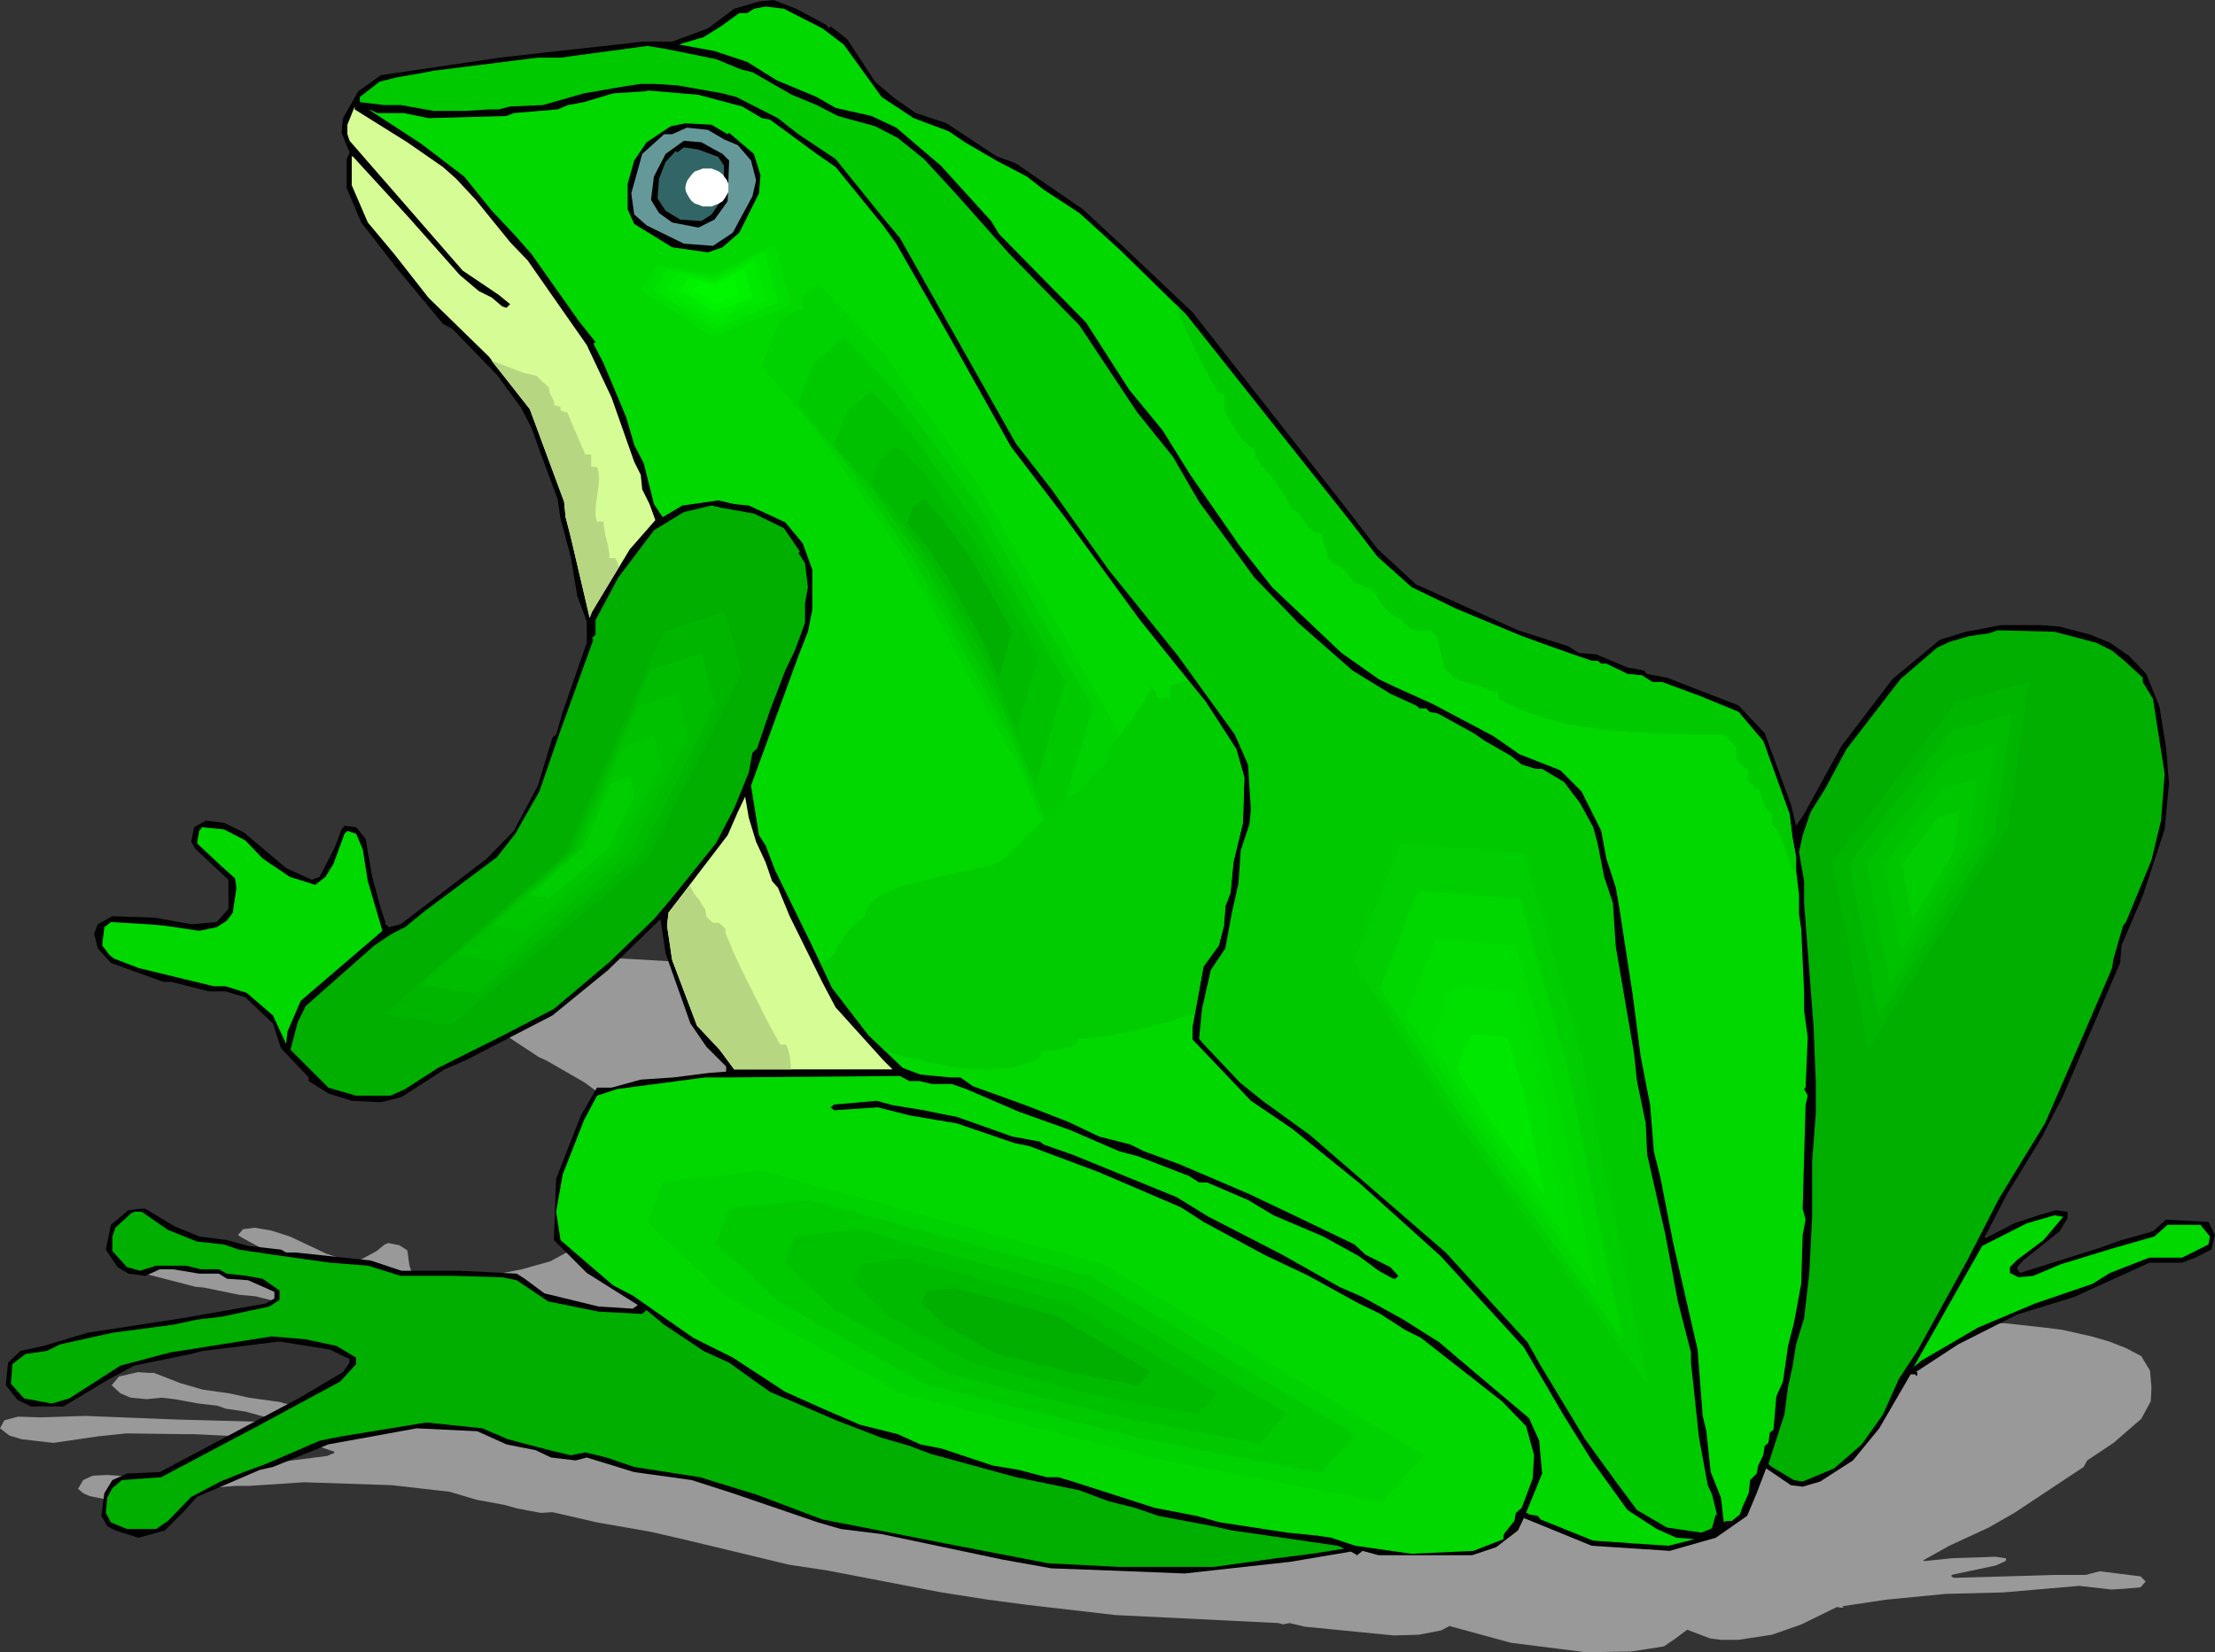 <?xml version="1.0" encoding="UTF-8" standalone="no"?>
<svg
   version="1.0"
   width="129.766mm"
   height="96.821mm"
   id="svg57"
   sodipodi:docname="Frog 35.wmf"
   xmlns:inkscape="http://www.inkscape.org/namespaces/inkscape"
   xmlns:sodipodi="http://sodipodi.sourceforge.net/DTD/sodipodi-0.dtd"
   xmlns="http://www.w3.org/2000/svg"
   xmlns:svg="http://www.w3.org/2000/svg">
  <rect width="100%" height="100%" fill="#333333" stroke="none"/>
  <sodipodi:namedview
     id="namedview57"
     pagecolor="#ffffff"
     bordercolor="#000000"
     borderopacity="0.25"
     inkscape:showpageshadow="2"
     inkscape:pageopacity="0.0"
     inkscape:pagecheckerboard="0"
     inkscape:deskcolor="#d1d1d1"
     inkscape:document-units="mm" />
  <defs
     id="defs1">
    <pattern
       id="WMFhbasepattern"
       patternUnits="userSpaceOnUse"
       width="6"
       height="6"
       x="0"
       y="0" />
  </defs>
  <path
     style="fill:#999999;fill-opacity:1;fill-rule:evenodd;stroke:none"
     d="m 208.141,216.493 0.485,0.323 0.485,-0.162 3.232,1.454 4.848,4.362 3.717,1.777 4.202,1.777 6.464,1.454 9.696,3.877 3.878,1.131 13.251,5.332 7.918,4.201 12.928,7.109 28.118,20.034 5.656,4.201 7.595,3.877 20.523,6.139 10.342,2.423 1.939,0.808 3.717,0.485 6.464,1.777 3.232,0.646 0.646,0.323 4.04,0.808 14.867,3.877 4.848,2.908 3.878,6.786 0.485,1.939 2.101,-0.808 9.696,-5.17 12.443,-4.685 10.989,-2.423 h 5.818 4.202 3.232 l 8.726,0.969 3.878,0.485 6.464,1.454 3.878,1.131 3.717,1.454 3.394,1.777 1.939,3.231 0.323,3.716 -0.162,3.07 -2.101,3.877 -6.141,5.332 -5.818,3.877 -0.808,1.454 -15.352,10.178 -5.656,3.231 -8.726,4.039 -5.494,3.07 -0.323,0.162 0.323,0.162 6.302,-0.646 5.333,-0.162 4.04,-0.162 2.101,0.323 h 0.323 l -0.162,0.646 -2.101,0.969 -8.403,1.777 -1.454,0.323 v 0.323 l 0.485,0.323 17.291,-0.485 5.171,-0.162 h 6.787 l 3.07,-0.808 9.05,1.131 1.131,1.131 -1.131,1.292 -3.717,0.323 -2.747,0.162 -7.11,-0.808 -16.806,1.454 -12.766,0.323 -13.251,1.292 -9.696,1.454 0.323,0.162 -0.162,0.162 h -0.323 v 0 l -0.97,-0.162 -7.918,3.877 -6.464,2.262 -7.434,1.131 h -3.878 l -2.424,-0.323 -4.686,-1.777 -0.323,-0.162 -2.586,1.939 -2.586,1.777 -7.272,1.131 -10.019,0.162 -16.645,-2.1 -13.574,-3.716 -1.778,0.969 -5.01,0.969 -5.494,0.162 -19.715,-1.939 -3.394,-0.808 -1.616,0.323 h 0.323 l -1.131,-0.323 -13.251,-0.646 -22.947,-1.131 -19.554,-2.262 -8.565,-1.131 -10.342,-1.616 -25.21,-4.847 -8.565,-1.292 -4.686,-1.131 -17.453,-4.201 -8.403,-1.939 -11.958,-2.1 -9.858,-2.262 -2.586,0.162 -5.171,-0.969 -2.909,-0.808 -6.141,-1.131 -5.979,-1.777 -12.766,-1.454 -19.392,-0.646 -12.282,0.808 h -2.909 l -13.898,0.969 -3.232,0.969 -4.686,1.292 h -5.656 l -4.848,-0.969 -1.454,-0.646 -1.131,-0.969 1.131,-1.939 2.101,-0.969 3.232,-0.162 7.11,0.485 31.35,-3.393 10.181,-1.292 1.616,-0.646 v -0.323 l -3.878,-1.292 -10.666,-1.777 -16.645,-0.808 h -2.586 l -12.282,-0.162 -6.141,0.646 -10.019,1.454 L 4.848,318.761 2.101,317.954 0,316.338 l 0.97,-1.777 3.07,-0.808 5.01,0.162 9.858,-0.323 20.523,0.808 18.261,0.485 1.778,-0.162 0.162,-0.646 -5.333,-1.454 -4.363,-0.646 -1.778,-0.646 -4.202,-0.485 -5.333,-0.969 -2.909,-0.323 -3.232,0.323 -3.555,-0.323 -2.262,-0.969 -1.939,-1.777 1.616,-1.939 4.202,-0.969 2.586,0.162 h 0.97 l 5.818,2.262 5.01,1.454 5.818,0.808 4.363,0.969 6.949,0.969 0.97,0.323 2.101,0.323 15.837,2.262 6.464,1.454 12.282,1.292 12.12,1.454 1.616,0.646 3.717,1.777 11.312,2.1 7.272,0.969 1.131,-0.323 -10.019,-3.716 -6.141,-3.554 1.616,-5.17 6.949,-5.008 4.202,-2.1 3.07,0.323 h 6.464 l 6.949,0.485 7.595,0.323 3.878,0.323 v -0.485 l -3.555,-2.1 -3.07,-2.262 -3.394,-6.624 -0.323,-3.07 -12.443,3.231 -12.928,2.747 -19.554,1.939 -4.848,0.485 -9.696,1.454 h -4.686 l -6.302,-0.808 -4.686,-1.131 -3.878,-1.454 v -0.162 l -5.171,-3.231 -0.97,-2.262 -5.494,-2.908 -3.878,-0.969 -3.555,-0.323 -7.918,-1.616 -1.778,-0.162 -10.666,-2.747 -2.262,-1.616 -0.485,-1.292 0.97,-0.646 3.394,-0.485 9.05,0.969 7.434,1.292 5.656,0.646 2.747,-0.969 0.808,-2.585 -6.302,-3.393 -0.97,-0.646 1.131,-1.292 2.586,-0.323 3.717,0.646 4.04,1.292 8.242,3.877 5.171,1.616 1.939,-0.162 3.878,-2.1 1.778,-1.454 0.808,-0.323 2.424,0.485 1.778,1.131 0.485,3.393 0.97,3.07 0.646,1.131 v 0.162 l 0.646,0.323 h 2.586 l 20.038,-3.877 6.302,-1.777 6.302,-3.393 4.202,-3.716 0.808,-0.323 2.101,-1.777 6.787,-5.332 0.485,-1.939 -1.454,-2.423 -0.323,-3.554 -1.293,-3.554 -0.162,-1.616 -2.424,-4.362 -1.454,-2.423 -1.616,-1.939 -4.363,-3.231 -8.403,-4.847 -1.778,-0.808 -8.565,-5.655 -6.626,-4.685 -2.262,-3.393 0.646,-2.585 0.808,-0.323 -1.131,-1.939 0.646,-1.292 3.878,-1.939 5.171,-0.969 26.018,0.969 16.645,0.969 8.888,0.485 5.171,0.323 6.302,0.485 8.08,-0.323 5.979,-1.131 h 5.494 l 3.232,0.162 4.525,1.131 z"
     id="path1" />
  <path
     style="fill:#000000;fill-opacity:1;fill-rule:evenodd;stroke:none"
     d="m 182.931,5.493 0.646,0.808 0.323,-0.485 3.717,2.908 6.141,9.371 4.363,3.716 4.686,3.231 6.787,2.262 10.989,7.27 4.363,1.616 14.867,10.178 9.05,8.401 15.19,14.379 33.936,43.299 6.949,9.047 8.565,7.917 22.624,10.178 11.15,3.554 2.262,1.454 3.878,0.323 6.949,2.908 3.555,0.646 0.808,0.808 4.363,0.808 15.837,6.139 5.818,6.139 5.818,15.833 1.131,4.685 1.778,-2.585 8.242,-15.025 11.312,-14.864 10.504,-8.724 5.818,-1.777 4.363,-0.808 3.232,-0.646 h 9.05 l 4.04,0.323 6.787,1.777 4.363,1.777 4.202,2.908 3.878,4.039 2.909,7.27 1.454,9.047 0.646,7.917 -0.97,10.178 -4.848,14.702 -4.686,10.986 -0.323,3.877 -12.605,29.404 -4.848,9.371 -7.595,12.44 -4.686,9.047 -0.323,0.323 0.323,0.323 6.302,-3.231 5.333,-1.777 3.878,-1.131 2.262,0.323 h 0.323 v 1.454 l -1.778,2.908 -8.08,6.462 -1.293,1.454 v 0.485 l 0.646,0.808 17.453,-5.493 5.01,-1.777 6.949,-1.939 2.909,-2.585 9.373,0.485 1.454,2.908 -0.808,3.231 -3.555,1.777 -2.909,1.131 h -7.272 l -16.645,7.593 -12.605,3.877 -13.09,6.624 -9.373,6.139 h 0.323 v 0.808 h -0.323 v -0.323 h -1.131 l -6.949,11.956 -5.818,7.109 -7.272,4.685 -3.878,1.131 -2.586,-0.323 -5.01,-3.393 -0.485,-0.323 -2.101,5.493 -2.101,5.008 -6.949,4.847 -10.181,2.908 -17.291,-1.131 -15.029,-6.139 -1.293,2.747 -4.848,3.716 -5.333,1.777 h -20.685 l -3.555,-0.969 -1.616,1.292 0.485,-0.323 -1.454,-0.808 -13.413,2.262 -23.432,2.585 -20.362,-0.808 -9.05,-0.323 -10.827,-1.939 -26.826,-5.655 -9.05,-1.131 -5.01,-1.454 -18.907,-6.462 -9.05,-2.908 -12.766,-1.777 -10.504,-3.231 -2.424,0.646 -5.494,-0.646 -3.394,-1.616 -6.464,-1.292 -6.464,-2.908 -13.413,-0.646 -19.554,3.554 -12.282,5.008 -2.909,0.646 -13.898,5.978 -2.909,3.231 -4.202,4.201 -5.818,1.616 -5.171,-1.616 -1.778,-0.969 -1.293,-2.262 0.646,-5.008 1.778,-2.908 3.232,-1.454 7.272,-0.323 30.704,-16.318 9.858,-5.816 1.454,-2.1 v -0.808 l -4.363,-2.1 -11.15,-1.777 -17.13,2.1 -2.424,0.646 -12.605,2.585 -5.979,3.231 -9.696,5.816 H 6.787 l -2.909,-1.454 -2.586,-3.231 0.485,-5.008 2.747,-2.585 5.171,-1.131 9.696,-2.908 21.008,-3.231 18.422,-3.231 1.939,-1.131 v -1.454 l -5.818,-2.585 -4.686,-0.323 -1.778,-1.131 H 44.117 l -5.818,-0.969 H 35.39 l -3.232,1.454 -3.717,-0.485 -2.424,-1.454 -2.586,-3.877 1.131,-5.493 3.878,-3.231 2.586,-0.323 h 1.131 l 6.464,3.877 5.494,2.262 6.141,0.808 4.686,1.292 7.272,0.808 1.131,0.646 h 2.101 l 16.645,1.777 6.787,2.262 h 12.928 l 12.605,0.646 1.778,1.131 4.363,3.231 11.958,2.908 7.595,0.485 1.131,-0.808 -11.312,-7.109 -7.272,-7.27 0.485,-13.571 5.494,-14.056 3.555,-6.139 h 3.232 l 6.464,-1.777 7.272,-0.485 7.595,-0.969 4.04,-0.323 v -1.131 l -4.363,-4.362 -3.555,-5.17 -5.494,-15.51 -1.131,-7.593 -11.635,11.309 -12.282,10.017 -19.069,9.855 -4.848,2.1 -9.534,6.139 -4.525,1.131 -6.464,-0.323 -5.171,-1.616 -4.363,-2.747 v -0.808 l -6.141,-6.462 -1.778,-5.493 -6.141,-5.816 -4.363,-1.292 h -3.717 l -8.242,-2.1 h -1.778 l -11.635,-4.201 -2.909,-3.231 -0.808,-3.231 0.808,-2.1 3.232,-1.777 9.373,0.323 8.08,1.454 5.656,-0.485 2.586,-2.908 v -6.462 l -7.272,-6.786 -0.97,-1.616 0.646,-3.231 2.586,-1.454 4.04,0.485 4.363,2.1 9.373,7.917 5.656,2.585 1.778,-0.646 3.394,-6.624 1.454,-3.877 0.646,-0.808 2.586,0.323 2.101,2.585 1.454,8.401 1.939,7.109 0.97,2.908 v 0.485 l 0.808,0.646 2.586,-0.646 19.069,-14.541 5.979,-6.139 5.333,-10.017 3.232,-10.663 0.808,-0.646 1.454,-5.008 5.333,-15.348 v -4.685 l -2.101,-5.655 -1.454,-8.724 -2.262,-8.401 -0.646,-4.362 -3.717,-10.017 -2.101,-5.816 -2.262,-4.362 -5.333,-7.27 L 100.192,72.864 98.091,71.733 87.91,59.455 79.992,49.276 76.76,41.683 v -6.462 l 0.646,-1.454 -1.778,-4.362 0.323,-3.231 3.394,-5.978 5.01,-3.554 26.341,-3.877 17.13,-1.939 9.05,-0.969 5.333,-0.646 h 6.626 l 7.918,-2.908 5.818,-4.362 5.494,-1.616 L 171.296,0 176.305,1.939 Z"
     id="path2" />
  <path
     style="fill:#00d800;fill-opacity:1;fill-rule:evenodd;stroke:none"
     d="m 182.123,6.301 4.686,3.554 8.403,11.632 7.11,4.685 7.757,2.908 3.555,2.423 6.949,4.039 6.787,3.554 3.717,2.908 7.918,5.17 9.05,8.24 14.544,14.217 36.522,46.045 5.818,7.593 7.595,6.786 10.019,4.847 6.626,2.747 7.757,3.231 5.333,1.939 5.01,1.777 5.171,1.777 h 1.293 l 0.808,0.646 h 1.131 l 4.686,2.262 3.232,0.323 2.262,1.454 h 2.101 l 8.726,3.231 8.242,3.393 5.494,6.462 5.818,16.156 0.646,5.17 0.808,4.362 v 2.908 l 0.646,5.332 v 4.362 l 0.485,3.231 0.646,14.217 v 4.039 l 0.808,5.816 -0.485,11.148 -0.323,0.323 0.808,1.454 -0.485,2.1 -0.646,22.942 0.646,2.423 -0.646,3.393 -0.323,10.825 -0.808,4.362 -0.808,4.362 -1.293,5.008 -1.131,7.917 -1.454,3.231 -0.646,7.432 -0.808,0.646 -0.323,2.262 -0.808,0.646 -0.323,2.1 -1.131,2.262 -0.323,1.777 -1.454,1.454 -0.323,2.908 -1.454,3.231 -0.485,1.454 -1.778,1.454 h -1.293 l -0.485,0.323 -0.646,-5.493 -2.262,-5.655 -0.97,-9.047 -0.808,-3.393 -1.131,-14.702 -5.333,-23.265 -2.909,-14.864 -1.454,-5.816 -0.808,-10.178 -2.101,-10.825 -1.778,-13.733 -2.909,-18.903 -0.808,-4.685 -2.101,-6.462 -1.131,-6.139 -4.363,-8.724 -4.686,-4.685 -9.05,-3.554 -5.818,-4.039 -13.413,-7.109 -8.242,-3.716 -3.717,-1.777 -8.242,-5.816 -15.352,-14.541 -7.11,-9.047 -10.989,-15.833 -6.141,-9.855 -7.434,-9.047 -9.534,-14.864 -19.23,-19.549 -1.778,-2.908 -11.15,-12.279 -9.858,-8.401 -5.494,-2.585 -7.918,-1.777 -4.202,-2.423 -8.888,-3.716 -6.464,-4.039 -7.272,-2.423 -7.918,-1.454 5.494,-1.616 3.878,-2.423 4.04,-2.908 h 1.778 l 1.454,-0.969 2.586,-0.485 4.04,0.485 z"
     id="path3" />
  <path
     style="fill:#00c900;fill-opacity:1;fill-rule:evenodd;stroke:none"
     d="m 158.529,13.087 5.494,2.262 2.586,0.646 8.726,5.008 5.494,2.262 4.686,2.423 8.242,2.262 5.01,2.585 5.818,4.685 7.272,7.917 11.635,13.087 15.514,15.833 12.766,19.226 7.918,9.855 5.818,10.017 12.282,16.802 9.696,10.017 11.958,10.502 8.403,5.17 5.656,2.585 0.808,0.646 h 1.454 l 0.808,0.808 1.778,0.323 7.918,4.362 2.586,1.777 5.656,3.231 2.424,1.939 3.07,0.969 h 1.454 l 4.848,2.908 3.555,4.685 2.909,5.332 0.97,3.554 1.454,7.432 1.939,5.816 0.646,9.694 4.04,23.588 0.646,6.139 1.939,9.371 0.323,6.947 4.04,17.772 2.747,14.702 2.909,11.309 v 2.262 l 1.778,16.641 1.939,10.502 0.97,2.1 1.131,4.685 -0.323,-0.323 -0.808,2.908 -0.323,0.323 -2.101,0.808 -7.595,-1.131 -6.626,-3.877 -4.686,-6.301 -6.787,-9.371 -9.858,-16.318 -2.909,-5.17 -18.099,-19.872 -30.058,-26.011 -10.504,-7.593 -5.01,-4.039 -8.08,-8.563 -0.97,-1.131 0.646,-6.624 1.939,-8.563 3.232,-4.847 1.454,-7.917 1.454,-6.462 0.485,-7.27 1.939,-5.816 0.323,-3.231 -0.646,-10.017 -2.909,-6.624 -12.605,-17.449 -15.352,-19.064 -12.605,-17.772 -7.918,-10.178 -25.694,-45.56 -3.394,-4.039 -10.827,-13.41 -8.242,-5.493 -4.525,-3.554 -9.211,-4.685 -3.07,-0.808 -10.019,-1.777 -5.171,-0.323 h -2.909 l -4.202,0.646 -8.403,1.454 -9.05,2.585 -7.272,0.323 -2.586,0.646 h -2.101 l -5.01,0.323 H 95.99 L 88.718,23.265 H 85.002 L 79.669,22.619 v -1.131 l 4.363,-3.393 3.878,-0.969 4.686,-0.808 3.394,-0.646 23.109,-2.908 h 5.01 l 19.23,-2.585 4.04,0.646 z"
     id="path4" />
  <path
     style="fill:#00d800;fill-opacity:1;fill-rule:evenodd;stroke:none"
     d="m 164.347,23.588 4.363,2.585 1.778,0.323 10.342,7.593 4.202,2.908 10.504,12.925 2.909,4.039 11.635,20.357 13.736,24.557 11.958,15.671 16.645,22.78 14.544,18.095 6.787,10.502 1.778,6.301 -0.323,10.017 -2.101,8.724 -0.646,6.786 -1.131,2.908 -0.323,4.362 -1.131,4.362 -3.394,4.685 -2.424,13.41 v 2.747 l 12.928,13.571 9.05,6.139 15.19,12.279 17.776,15.995 18.422,20.195 8.888,15.187 6.141,9.855 7.918,10.986 6.464,4.201 4.363,1.939 4.04,0.323 -5.818,1.454 -16.645,-1.131 -11.635,-4.685 -0.646,-0.808 -1.939,-0.323 -0.323,-0.323 h -0.323 l 3.555,-8.724 -0.646,-7.27 -2.262,-5.008 -15.514,-13.087 -4.363,-3.716 -7.918,-5.008 -9.05,-5.008 -5.171,-2.262 -12.605,-7.109 -16.322,-8.401 -7.11,-4.362 -22.947,-9.371 -6.464,-2.262 -0.808,-0.646 -6.141,-1.131 -12.282,-4.362 -1.778,-0.323 -5.494,-1.131 -6.949,-1.131 -3.555,-0.969 -9.05,0.808 h -0.323 l -0.808,0.646 0.808,0.646 9.696,-0.646 6.949,1.777 10.504,1.777 12.766,4.362 3.232,0.646 15.514,5.816 18.099,7.755 5.01,3.231 13.413,7.27 9.858,4.685 11.15,6.139 4.686,2.262 5.494,3.554 3.555,1.777 17.938,14.056 5.333,5.493 1.778,6.462 -0.323,5.17 -2.424,6.462 -1.293,1.131 -0.323,1.777 -2.101,2.585 -0.323,0.646 v 0.808 l -6.626,2.585 -13.736,0.646 -12.443,-1.777 -5.333,-1.777 -3.232,-0.485 -6.464,-0.646 -14.867,-2.262 -5.333,-1.454 -9.211,-1.777 -18.099,-5.816 -3.232,-0.969 h -2.586 l -6.141,-1.616 -5.818,-0.969 -11.15,-3.716 -4.848,-0.969 -5.01,-2.262 -8.403,-2.1 -8.565,-3.716 -7.918,-3.554 -11.635,-7.593 -8.726,-4.362 -13.413,-9.371 -4.363,-2.262 -11.635,-10.017 -0.97,-6.301 1.454,-8.24 4.686,-11.956 2.909,-5.493 4.363,-1.454 19.554,-2.585 h 4.686 l 38.461,-0.323 2.101,1.131 h 2.262 l 2.747,0.646 h 4.363 l 3.232,1.131 11.635,5.008 11.312,4.039 10.827,4.685 4.202,1.131 11.312,4.362 2.262,1.454 h 1.778 l 9.05,3.877 5.656,3.393 10.989,4.685 7.918,4.362 4.363,3.231 3.232,1.777 h 0.485 l 0.646,-0.646 -1.778,-1.939 -5.494,-2.747 -2.424,-2.262 -9.05,-4.362 -4.363,-2.1 -9.858,-4.685 -10.181,-4.362 -5.333,-2.262 -7.918,-2.908 -2.909,-1.454 -6.949,-1.777 -6.787,-3.231 -9.534,-3.716 -11.635,-4.201 -2.747,-1.939 h -2.262 l -6.626,-0.646 -3.878,-1.454 -7.595,-7.27 -8.08,-10.502 -4.686,-9.855 -7.918,-16.156 -2.101,-5.493 -1.454,-2.262 -1.778,-10.986 10.504,-28.758 2.101,-5.332 0.97,-4.847 v -8.886 l -2.101,-5.816 -3.878,-4.685 -8.08,-3.716 -3.232,-0.323 -3.555,-0.808 -7.918,1.131 -4.363,2.585 -1.939,-2.908 -2.262,-9.047 -2.101,-4.039 -1.778,-6.139 -5.01,-11.956 -2.262,-4.362 0.485,-0.323 -3.717,-4.685 -10.504,-14.864 -3.555,-4.039 -5.171,-5.493 -6.141,-7.593 -9.534,-7.27 -11.15,-7.27 -0.323,-0.323 1.778,0.808 h 5.818 l 5.494,1.131 17.291,-0.485 1.616,-0.646 9.696,-0.808 2.262,-0.969 3.555,-0.646 6.464,-1.939 7.434,-0.485 0.162,-0.162 11.312,0.969 z"
     id="path5" />
  <path
     style="fill:#d6fc96;fill-opacity:1;fill-rule:evenodd;stroke:none"
     d="m 90.173,31.505 7.918,5.493 2.909,2.585 4.363,4.685 7.595,9.371 3.878,4.039 13.09,18.741 5.494,11.632 5.01,14.217 1.454,2.908 0.323,3.231 1.616,3.231 1.293,3.554 -5.656,6.462 -8.403,13.894 -0.485,1.292 -4.202,-17.933 -1.131,-4.362 -0.323,-3.393 -7.595,-20.518 -9.05,-11.632 -13.413,-13.087 -7.595,-9.694 -5.818,-6.947 -3.555,-8.24 v -6.301 l 0.162,-0.162 12.443,13.571 11.312,12.763 4.202,3.554 2.909,1.454 2.262,1.939 0.97,0.323 0.808,-0.808 -2.586,-2.1 -7.918,-5.332 -25.048,-28.758 -0.485,-1.454 v -2.1 l 1.616,-4.039 v 0.646 z"
     id="path6" />
  <path
     style="fill:#000000;fill-opacity:1;fill-rule:evenodd;stroke:none"
     d="m 161.115,29.727 0.323,-0.323 5.494,4.685 1.454,4.685 -0.323,4.039 -4.363,8.724 -3.717,3.231 -3.232,1.131 -7.918,-1.131 -8.403,-5.17 -1.454,-3.231 V 40.714 l 1.454,-5.17 2.747,-4.039 5.333,-3.554 3.232,-0.646 5.818,0.323 z"
     id="path7" />
  <path
     style="fill:#659999;fill-opacity:1;fill-rule:evenodd;stroke:none"
     d="m 160.307,30.858 3.07,1.292 2.909,3.393 1.131,4.362 -0.808,3.554 -4.363,8.078 -4.363,2.908 -6.464,-0.485 -8.242,-4.039 -2.747,-2.423 -0.646,-4.685 2.424,-8.724 4.848,-4.362 h 1.778 l 3.232,-1.454 4.686,0.485 z"
     id="path8" />
  <path
     style="fill:#000000;fill-opacity:1;fill-rule:evenodd;stroke:none"
     d="m 159.984,34.09 1.454,1.454 -0.323,9.047 -2.909,4.039 -3.555,1.777 -5.818,-1.131 -2.909,-2.1 -1.778,-2.908 0.646,-5.17 2.586,-5.008 4.04,-2.908 3.878,0.323 z"
     id="path9" />
  <path
     style="fill:#326666;fill-opacity:1;fill-rule:evenodd;stroke:none"
     d="m 159.014,34.736 1.293,1.939 v 6.786 l -2.747,4.039 -2.262,1.454 -4.686,-0.323 -3.232,-1.939 -1.778,-2.747 0.323,-4.362 1.454,-3.716 2.262,-2.423 0.323,0.323 1.454,-1.131 3.232,0.485 z"
     id="path10" />
  <path
     style="fill:#00af00;fill-opacity:1;fill-rule:evenodd;stroke:none"
     d="m 166.933,113.74 6.626,3.231 3.555,5.17 -0.323,0.323 1.454,2.262 0.646,5.332 -0.646,3.554 v 4.362 l -2.262,6.139 -2.101,4.362 -3.394,8.886 -2.909,8.563 h -0.162 l -0.808,0.808 -0.808,4.362 -3.232,7.917 -4.04,7.755 -10.019,12.44 -3.717,4.362 -9.696,9.371 -12.443,10.502 -11.15,5.816 -14.544,7.27 -7.272,4.685 -3.232,1.454 h -7.595 l -6.141,-1.777 -8.403,-8.401 1.616,-6.139 1.778,-3.554 15.19,-13.41 3.878,-2.585 2.909,-1.454 4.363,-3.554 15.998,-11.956 4.04,-5.17 5.333,-9.371 4.363,-12.602 7.595,-21.003 -0.323,-0.323 0.808,-0.808 v -3.231 l 5.01,-9.371 7.918,-10.502 6.626,-4.039 6.141,-1.454 2.101,0.485 z"
     id="path11" />
  <path
     style="fill:#00af00;fill-opacity:1;fill-rule:evenodd;stroke:none"
     d="m 464.115,142.336 3.555,1.777 2.747,2.262 4.04,3.716 v 0.969 l 2.262,3.716 2.586,16.641 -0.808,10.34 -2.101,8.724 -5.656,13.733 -0.646,0.808 -2.101,7.27 -0.323,2.1 -8.403,19.549 -6.464,14.864 -10.181,16.641 -6.949,13.571 -11.15,20.195 -4.04,6.139 -3.555,7.917 -4.686,6.624 -6.141,5.332 -6.949,2.908 -1.939,-0.323 -4.848,-2.908 -0.808,-0.646 3.555,-10.986 0.808,-6.139 0.97,-4.362 0.808,-5.008 1.778,-5.816 1.131,-9.855 0.646,-12.602 v -12.279 l 0.808,-10.663 v -6.786 l -0.485,-12.279 -2.101,-27.466 v -4.847 l -1.131,-6.462 0.808,-3.716 1.778,-5.17 3.232,-5.17 4.686,-8.724 11.958,-15.51 8.08,-6.947 2.747,-1.292 4.363,-1.292 4.525,-0.646 1.778,-0.646 12.605,0.323 z"
     id="path12" />
  <path
     style="fill:#d6fc96;fill-opacity:1;fill-rule:evenodd;stroke:none"
     d="m 167.417,186.442 2.101,4.524 1.454,4.201 1.293,1.454 2.586,6.301 7.272,14.702 2.909,5.493 10.504,11.632 2.101,2.1 h -35.067 l -3.232,-4.362 -5.01,-5.332 -5.494,-14.541 -1.131,-7.593 0.323,-2.908 13.09,-17.126 2.262,-5.17 1.616,-3.393 0.808,4.685 z"
     id="path13" />
  <path
     style="fill:#00d800;fill-opacity:1;fill-rule:evenodd;stroke:none"
     d="m 54.298,186.119 3.878,4.039 5.979,4.039 5.656,1.777 2.262,-1.777 1.778,-2.908 2.424,-6.624 0.646,-0.646 1.939,0.646 1.454,3.393 1.131,7.109 3.232,10.986 -18.099,15.51 -2.909,6.786 -0.323,2.747 -2.909,-6.301 -5.818,-5.008 -4.686,-1.454 h -2.586 l -16.645,-4.039 -5.494,-2.1 -0.97,-0.808 -1.616,-2.1 0.485,-4.039 1.454,-1.131 8.242,0.485 3.717,0.323 7.595,1.131 3.878,-0.808 2.262,-1.454 1.293,-1.777 0.808,-5.493 -0.323,-2.1 -3.232,-2.908 -5.171,-4.847 0.485,-2.747 0.646,-0.808 4.848,0.485 z"
     id="path14" />
  <path
     style="fill:#00af00;fill-opacity:1;fill-rule:evenodd;stroke:none"
     d="m 37.168,272.393 6.464,2.585 5.979,0.646 3.232,1.131 7.595,1.131 12.605,1.777 8.403,0.646 7.272,2.262 h 11.797 l 10.666,0.323 3.232,0.646 6.949,4.685 11.15,2.262 9.05,0.485 h 0.646 l 0.97,-0.808 3.878,3.231 8.726,5.816 5.656,2.585 4.04,2.908 5.01,3.554 15.029,6.462 9.696,3.716 6.141,1.777 4.686,1.777 18.907,5.17 14.059,2.908 6.464,2.423 5.818,1.454 5.171,1.777 11.958,2.262 4.363,0.969 23.432,3.393 1.454,0.646 -7.272,1.131 -7.595,0.969 -14.059,1.939 h -21.008 l -15.675,-0.808 -24.24,-4.685 -16.483,-3.231 -9.211,-1.777 -14.544,-5.493 -12.605,-3.877 -14.544,-2.262 -6.141,-2.1 -4.686,-1.131 -3.232,0.646 -4.686,-1.131 -9.211,-2.423 -5.656,-2.423 -12.443,-1.292 -18.746,3.07 -4.848,0.969 -11.958,5.17 -4.848,1.777 -5.171,2.1 -6.464,3.393 -5.171,5.332 -2.586,1.777 h -6.464 l -3.555,-1.454 -1.131,-2.1 0.323,-3.393 1.131,-2.1 2.101,-1.777 8.726,-0.646 21.331,-11.309 18.261,-9.855 3.555,-3.877 v -1.454 l -4.363,-2.585 -6.787,-1.454 -7.595,-0.646 -22.462,3.554 -10.989,2.908 -11.312,7.27 -3.878,1.131 -6.141,-1.131 -2.909,-3.231 0.323,-4.362 2.909,-2.262 4.686,-0.646 2.909,-1.454 11.635,-2.585 13.413,-1.777 5.333,-1.131 5.494,-0.646 10.504,-2.262 2.262,-1.454 v -2.1 l -3.717,-2.585 -3.555,-0.646 -4.363,-0.485 -1.778,-0.969 H 44.44 l -3.232,-0.808 h -6.626 l -3.555,1.131 -2.909,-0.808 -3.232,-3.554 v -3.231 l 0.646,-1.939 3.555,-3.231 0.808,-0.323 h 1.454 z"
     id="path15" />
  <path
     style="fill:#00d800;fill-opacity:1;fill-rule:evenodd;stroke:none"
     d="m 452.479,274.655 -5.818,4.362 -1.616,1.616 v 1.292 l 1.939,0.969 3.232,-0.323 6.141,-2.585 11.635,-3.554 9.05,-2.585 2.909,-2.585 h 7.272 l 2.101,2.585 -0.323,1.777 -5.818,2.908 h -7.272 l -8.726,3.393 -3.878,2.423 -12.766,4.362 -12.605,5.332 -12.443,7.27 -1.778,1.454 15.19,-26.819 9.858,-5.008 6.141,-1.777 1.939,0.323 z"
     id="path16" />
  <path
     style="fill:#ffffff;fill-opacity:1;fill-rule:evenodd;stroke:none"
     d="m 156.59,37.321 h 0.97 l 0.808,0.323 0.808,0.323 0.808,0.646 0.485,0.646 0.485,0.646 0.323,0.808 v 0.969 0.808 l -0.323,0.646 -0.485,0.808 -0.485,0.646 -0.808,0.485 -0.808,0.323 -0.808,0.323 h -0.97 -0.97 l -0.808,-0.323 -0.97,-0.323 -0.646,-0.485 -0.485,-0.646 -0.485,-0.808 -0.323,-0.646 -0.162,-0.808 0.162,-0.969 0.323,-0.808 0.485,-0.646 0.485,-0.646 0.646,-0.646 0.97,-0.323 0.808,-0.323 z"
     id="path17" />
  <path
     style="fill:#00c900;fill-opacity:1;fill-rule:evenodd;stroke:none"
     d="m 260.176,67.21 0.97,2.585 1.293,2.908 2.586,5.493 1.293,2.747 1.454,2.423 0.485,0.969 0.646,1.131 0.485,0.969 0.323,0.808 h 1.454 v 4.039 l 0.162,0.323 0.323,0.323 0.646,1.131 0.808,1.292 0.808,1.454 0.97,1.292 0.97,1.131 0.485,0.323 0.485,0.323 0.485,0.323 h 0.485 v 0.808 l 0.162,0.485 v 0.485 0.323 l 0.323,0.323 0.162,0.162 0.485,0.323 0.162,0.485 v 0.323 0.485 h 0.323 l 0.485,0.323 0.323,0.485 0.646,0.485 0.97,1.292 1.131,1.616 1.131,1.616 0.97,1.616 0.323,0.646 0.323,0.485 0.162,0.485 v 0.323 h 0.485 l 0.485,0.323 0.646,0.485 0.646,0.969 0.646,0.969 0.646,0.969 0.808,0.808 0.485,0.323 0.485,0.323 0.646,0.162 0.808,0.162 v 0.485 l 0.162,0.646 0.97,2.908 0.162,0.646 v 0.646 l 1.293,1.292 0.646,0.162 0.646,0.323 0.646,0.485 1.293,1.292 0.485,0.646 0.323,0.646 0.162,0.485 0.97,0.323 0.97,0.323 0.97,0.485 1.131,0.162 1.293,1.454 v 0.323 l 0.162,0.323 0.485,0.808 0.646,0.808 0.808,0.969 0.97,0.808 0.808,0.646 0.808,0.485 0.485,0.162 h 0.162 l 0.646,0.969 0.646,0.646 0.808,0.485 0.808,0.323 0.97,0.162 0.97,0.162 h 1.939 l 1.293,1.292 0.162,0.969 0.162,0.808 0.485,1.616 0.485,1.616 0.162,0.808 v 0.969 l 1.293,1.292 1.454,1.292 h 0.323 l 0.323,0.162 0.485,0.162 0.646,0.162 1.293,0.485 1.616,0.485 1.454,0.485 1.293,0.485 0.646,0.162 0.485,0.162 h 0.485 0.323 v 1.454 l 2.586,1.454 2.747,1.292 2.909,0.969 2.909,0.969 3.07,0.808 3.232,0.646 3.232,0.485 3.232,0.485 6.626,0.485 6.626,0.323 6.464,0.162 h 6.302 l 1.293,1.292 1.454,1.454 v 1.292 1.454 l 2.586,2.585 v 1.292 1.292 h 0.485 l 0.162,0.162 0.485,0.162 0.162,0.162 v 0.485 l 0.162,0.323 0.485,0.162 h 0.323 0.323 l 0.162,0.646 0.162,0.808 0.646,1.777 0.323,0.808 0.485,0.646 0.485,0.485 0.485,0.162 v 1.292 1.454 h 0.323 l 0.323,0.323 0.323,0.323 0.162,0.485 0.808,1.454 0.646,1.616 0.646,1.616 0.485,1.454 0.162,0.646 0.162,0.646 v 0.485 0.323 l 1.293,0.646 v -0.162 -2.908 l -0.808,-4.362 -0.646,-5.17 -5.818,-16.156 -5.494,-6.462 -8.242,-3.393 -8.726,-3.231 h -2.101 l -2.262,-1.454 -3.232,-0.323 -4.686,-2.262 H 354.55 l -0.808,-0.646 h -1.293 l -5.171,-1.777 -5.01,-1.777 -5.333,-1.939 -7.757,-3.231 -6.626,-2.747 -10.019,-4.847 -7.595,-6.786 -5.818,-7.593 -36.522,-46.045 z"
     id="path18" />
  <path
     style="fill:#00af00;fill-opacity:1;fill-rule:evenodd;stroke:none"
     d="m 401.899,190.966 32.32,-41.844 18.907,-5.332 -5.494,37.644 -36.36,58.001 z"
     id="path19" />
  <path
     style="fill:#00b500;fill-opacity:1;fill-rule:evenodd;stroke:none"
     d="m 405.616,190.966 13.736,-17.61 13.736,-17.772 16.16,-4.524 -2.262,15.995 -2.262,15.995 -31.027,49.276 z"
     id="path20" />
  <path
     style="fill:#00bc00;fill-opacity:1;fill-rule:evenodd;stroke:none"
     d="m 409.494,191.128 11.312,-14.702 11.312,-14.541 6.626,-1.777 6.626,-1.939 -3.717,26.335 -25.533,40.552 z"
     id="path21" />
  <path
     style="fill:#00c100;fill-opacity:1;fill-rule:evenodd;stroke:none"
     d="m 413.372,191.289 8.888,-11.471 4.363,-5.816 4.525,-5.655 5.171,-1.454 5.171,-1.616 -1.454,10.502 -1.454,10.178 -10.019,15.995 -10.019,15.995 -2.586,-13.41 z"
     id="path22" />
  <path
     style="fill:#00c600;fill-opacity:1;fill-rule:evenodd;stroke:none"
     d="m 417.251,191.289 6.464,-8.24 6.464,-8.401 3.717,-0.969 3.878,-1.131 -1.131,7.593 -1.131,7.432 -14.544,23.103 -1.939,-9.694 -0.97,-4.847 z"
     id="path23" />
  <path
     style="fill:#00ce00;fill-opacity:1;fill-rule:evenodd;stroke:none"
     d="m 421.129,191.451 8.08,-10.502 4.686,-1.292 -1.454,9.371 -9.05,14.541 z"
     id="path24" />
  <path
     style="fill:#00d800;fill-opacity:1;fill-rule:evenodd;stroke:none"
     d="m 157.883,252.844 -25.694,2.747 -4.04,10.825 20.2,18.903 46.056,25.527 68.68,17.449 56.56,10.986 10.827,-12.279 -83.709,-49.923 z"
     id="path25" />
  <path
     style="fill:#00d100;fill-opacity:1;fill-rule:evenodd;stroke:none"
     d="m 168.549,259.307 -10.827,1.292 -10.989,1.131 -1.616,4.524 -1.778,4.524 17.291,16.156 38.946,21.649 58.338,14.864 48.157,9.209 9.211,-10.34 -35.552,-21.165 -35.552,-21.165 z"
     id="path26" />
  <path
     style="fill:#00c900;fill-opacity:1;fill-rule:evenodd;stroke:none"
     d="m 179.376,265.769 -9.05,0.969 -8.888,0.969 -1.454,3.716 -1.454,3.877 3.555,3.393 3.555,3.231 7.11,6.624 15.998,8.886 15.998,9.047 48.157,12.117 19.877,3.877 19.715,3.716 3.717,-4.201 3.878,-4.201 -29.25,-17.449 -29.25,-17.61 -31.027,-8.401 z"
     id="path27" />
  <path
     style="fill:#00c100;fill-opacity:1;fill-rule:evenodd;stroke:none"
     d="m 190.041,272.232 -7.11,0.808 -6.949,0.808 -1.131,2.908 -1.131,2.908 5.494,5.332 5.656,5.17 12.605,6.947 12.605,7.109 18.907,4.847 18.907,4.685 15.514,3.07 15.514,2.908 2.909,-3.393 3.07,-3.231 -22.947,-13.733 -11.474,-6.947 -11.474,-6.786 -24.563,-6.624 z"
     id="path28" />
  <path
     style="fill:#00ba00;fill-opacity:1;fill-rule:evenodd;stroke:none"
     d="m 200.707,278.694 -5.171,0.646 -5.01,0.485 -1.616,4.362 8.08,7.593 18.261,10.178 27.634,7.109 11.15,2.1 11.474,2.1 4.202,-4.847 -16.645,-10.017 -16.806,-9.855 z"
     id="path29" />
  <path
     style="fill:#00af00;fill-opacity:1;fill-rule:evenodd;stroke:none"
     d="m 211.534,285.318 -6.464,0.646 -0.97,2.747 5.01,4.685 11.474,6.462 17.13,4.201 14.221,2.747 2.747,-3.07 -21.008,-12.44 z"
     id="path30" />
  <path
     style="fill:#00c900;fill-opacity:1;fill-rule:evenodd;stroke:none"
     d="m 319.644,247.513 -25.694,-40.552 12.12,-30.858 32.32,2.747 15.029,52.508 17.453,86.274 z"
     id="path31" />
  <path
     style="fill:#00ce00;fill-opacity:1;fill-rule:evenodd;stroke:none"
     d="M 321.584,247.351 310.595,230.226 299.768,213.1 l 10.342,-26.335 27.472,2.262 6.302,22.296 6.302,22.296 7.434,36.675 7.434,36.675 z"
     id="path32" />
  <path
     style="fill:#00d600;fill-opacity:1;fill-rule:evenodd;stroke:none"
     d="m 323.523,247.351 -9.05,-14.217 -8.888,-14.217 4.202,-10.825 4.202,-10.825 11.312,0.969 11.312,0.969 5.171,18.418 5.171,18.256 12.282,60.586 z"
     id="path33" />
  <path
     style="fill:#00db00;fill-opacity:1;fill-rule:evenodd;stroke:none"
     d="m 325.3,247.19 -6.949,-11.148 -7.11,-11.148 3.394,-8.401 3.232,-8.563 17.776,1.454 4.202,14.541 4.04,14.379 4.848,23.75 4.848,23.588 -14.059,-19.226 z"
     id="path34" />
  <path
     style="fill:#00e000;fill-opacity:1;fill-rule:evenodd;stroke:none"
     d="m 327.24,247.028 -5.01,-8.078 -5.171,-8.078 4.848,-12.279 6.464,0.485 6.464,0.485 2.909,10.502 3.07,10.502 3.394,17.287 3.555,17.287 -10.342,-14.056 z"
     id="path35" />
  <path
     style="fill:#00e800;fill-opacity:1;fill-rule:evenodd;stroke:none"
     d="m 329.179,247.028 -6.464,-10.178 3.07,-7.755 8.08,0.646 3.717,13.248 4.363,21.488 z"
     id="path36" />
  <path
     style="fill:#00af00;fill-opacity:1;fill-rule:evenodd;stroke:none"
     d="m 124.109,189.512 25.694,-57.839 16.16,-5.332 4.04,16.156 -24.402,48.469 -51.227,42.975 -17.453,-2.585 z"
     id="path37" />
  <path
     style="fill:#00b500;fill-opacity:1;fill-rule:evenodd;stroke:none"
     d="m 125.078,189.189 10.989,-24.557 5.494,-12.279 5.333,-12.44 13.736,-4.524 3.555,13.733 -20.685,41.198 -43.632,36.675 -7.434,-1.131 -7.434,-1.131 z"
     id="path38" />
  <path
     style="fill:#00bc00;fill-opacity:1;fill-rule:evenodd;stroke:none"
     d="m 126.048,188.866 9.05,-20.195 9.05,-20.357 5.494,-1.777 5.656,-1.939 1.454,5.655 1.454,5.655 -8.403,16.964 -8.565,16.964 -35.875,30.212 -12.282,-1.939 z"
     id="path39" />
  <path
     style="fill:#00c100;fill-opacity:1;fill-rule:evenodd;stroke:none"
     d="m 127.179,188.543 6.949,-15.833 6.949,-15.995 9.05,-2.908 0.97,4.362 1.293,4.524 -6.787,13.248 -6.626,13.41 -14.059,11.794 -14.221,11.794 -4.686,-0.646 -4.848,-0.808 12.928,-11.471 z"
     id="path40" />
  <path
     style="fill:#00c600;fill-opacity:1;fill-rule:evenodd;stroke:none"
     d="m 127.987,188.219 5.171,-11.632 5.171,-11.471 3.232,-1.131 3.232,-1.131 0.808,3.393 0.808,3.07 -4.848,9.855 -4.848,9.532 -20.523,17.287 -3.555,-0.485 -3.394,-0.646 z"
     id="path41" />
  <path
     style="fill:#00ce00;fill-opacity:1;fill-rule:evenodd;stroke:none"
     d="m 129.118,187.896 6.302,-14.541 4.04,-1.292 1.131,4.039 -6.141,12.117 -12.766,10.663 -4.525,-0.485 z"
     id="path42" />
  <path
     style="fill:#00d800;fill-opacity:1;fill-rule:evenodd;stroke:none"
     d="m 191.657,68.341 -16.322,-17.61 -9.373,8.078 -5.333,13.571 14.706,17.449 21.654,31.02 31.027,56.708 13.413,32.151 12.12,-41.521 -36.36,-64.786 z"
     id="path43" />
  <path
     style="fill:#00d100;fill-opacity:1;fill-rule:evenodd;stroke:none"
     d="m 195.051,77.55 -6.949,-7.432 -6.949,-7.432 -7.918,6.947 -2.262,5.655 -2.424,5.816 6.464,7.432 6.141,7.432 9.211,13.087 9.211,13.248 13.09,24.073 13.251,24.073 5.818,13.733 5.656,13.733 5.171,-17.772 5.171,-17.772 -15.514,-27.466 -15.514,-27.465 z"
     id="path44" />
  <path
     style="fill:#00c900;fill-opacity:1;fill-rule:evenodd;stroke:none"
     d="m 198.445,86.92 -11.474,-12.279 -6.626,5.655 -3.717,9.371 5.171,6.139 5.171,6.139 7.757,10.986 7.434,10.825 10.827,19.711 10.827,19.872 4.848,11.309 4.686,11.309 4.202,-14.541 4.363,-14.702 -12.928,-22.619 -12.605,-22.619 z"
     id="path45" />
  <path
     style="fill:#00c100;fill-opacity:1;fill-rule:evenodd;stroke:none"
     d="m 201.838,96.129 -4.363,-4.685 -4.525,-4.847 -5.333,4.362 -2.909,7.432 4.04,4.847 4.202,4.847 5.979,8.563 5.818,8.401 4.363,7.917 4.202,7.755 8.403,15.51 3.878,8.886 3.717,8.886 3.232,-11.471 3.394,-11.471 -20.038,-35.544 z"
     id="path46" />
  <path
     style="fill:#00ba00;fill-opacity:1;fill-rule:evenodd;stroke:none"
     d="m 205.232,105.5 -6.626,-6.947 -3.717,3.231 -0.97,2.585 -0.485,1.454 -0.646,1.292 5.818,7.109 4.363,6.139 4.363,6.139 6.302,11.309 6.141,11.309 2.747,6.624 2.586,6.462 4.848,-16.802 -14.544,-26.011 z"
     id="path47" />
  <path
     style="fill:#00af00;fill-opacity:1;fill-rule:evenodd;stroke:none"
     d="m 208.625,114.87 -4.04,-4.524 -2.424,2.1 -1.293,3.393 3.717,4.362 5.333,7.755 7.757,14.217 3.394,8.078 3.07,-10.502 -9.211,-16.156 z"
     id="path48" />
  <path
     style="fill:#00d800;fill-opacity:1;fill-rule:evenodd;stroke:none"
     d="m 138.976,64.302 4.04,-6.786 14.867,2.747 16.16,-8.078 4.04,16.156 -20.2,8.078 z"
     id="path49" />
  <path
     style="fill:#00dd00;fill-opacity:1;fill-rule:evenodd;stroke:none"
     d="m 141.885,64.302 1.778,-2.908 1.778,-2.908 12.443,2.262 13.736,-6.786 1.778,6.947 1.778,6.786 -17.291,6.947 -7.918,-5.17 z"
     id="path50" />
  <path
     style="fill:#00e500;fill-opacity:1;fill-rule:evenodd;stroke:none"
     d="m 144.793,64.302 1.454,-2.423 1.454,-2.262 5.171,0.808 5.171,0.969 5.656,-2.747 5.656,-2.908 1.454,5.816 1.454,5.493 -7.11,2.908 -7.11,2.747 -6.626,-4.201 z"
     id="path51" />
  <path
     style="fill:#00ea00;fill-opacity:1;fill-rule:evenodd;stroke:none"
     d="m 147.702,64.302 1.293,-1.777 0.97,-1.939 4.04,0.646 4.202,0.808 4.525,-2.262 4.363,-2.262 1.131,4.524 1.131,4.362 -11.15,4.524 -5.171,-3.231 -2.586,-1.777 z"
     id="path52" />
  <path
     style="fill:#00f200;fill-opacity:1;fill-rule:evenodd;stroke:none"
     d="m 150.773,64.302 0.808,-1.454 0.808,-1.292 2.909,0.646 2.909,0.485 6.626,-3.231 0.808,3.231 0.808,3.231 -8.242,3.231 z"
     id="path53" />
  <path
     style="fill:#00f700;fill-opacity:1;fill-rule:evenodd;stroke:none"
     d="m 153.681,64.302 0.97,-1.777 3.717,0.808 4.04,-2.1 0.97,4.039 -5.01,2.1 z"
     id="path54" />
  <path
     style="fill:#b7d682;fill-opacity:1;fill-rule:evenodd;stroke:none"
     d="m 108.757,79.812 5.818,2.262 1.293,0.485 1.293,0.323 0.808,0.162 0.808,0.162 1.293,1.292 1.454,1.292 0.162,1.131 0.485,0.969 0.485,0.969 0.162,0.969 h 0.485 l 0.162,0.162 h 0.485 l 0.162,0.323 v 0.323 0.162 l 0.162,0.162 0.485,0.162 0.323,0.162 h 0.485 l 4.04,9.371 h 1.293 v 1.292 1.454 h 1.293 l 0.162,0.485 0.162,0.646 0.162,1.454 -0.162,1.777 -0.485,3.393 -0.162,1.616 v 1.454 l 0.162,0.646 0.162,0.646 h 1.454 v 0.323 0.323 l 0.162,0.969 0.162,1.131 0.323,1.292 0.323,1.131 0.162,1.131 0.162,0.969 v 0.485 0.323 h 1.293 l 0.485,0.969 0.323,0.969 -5.979,10.017 -0.485,1.292 -4.202,-17.933 -1.131,-4.362 -0.323,-3.393 -7.595,-20.518 z"
     id="path55" />
  <path
     style="fill:#b7d682;fill-opacity:1;fill-rule:evenodd;stroke:none"
     d="m 152.712,196.136 0.485,0.808 0.485,0.969 1.293,1.616 0.485,0.969 0.646,0.808 0.162,0.808 0.162,0.969 1.454,1.292 h 1.293 l 1.454,1.292 v 0.323 0.485 l 0.162,0.485 0.162,0.485 0.646,1.454 0.646,1.616 0.808,1.777 0.97,2.1 4.202,8.401 0.97,1.939 0.97,1.939 0.808,1.454 0.808,1.454 0.323,0.485 0.162,0.485 0.323,0.485 0.162,0.323 h 1.293 l 0.485,1.131 0.323,1.292 0.162,1.454 0.162,1.616 h -12.605 l -3.232,-4.362 -5.01,-5.332 -5.494,-14.541 -1.131,-7.593 0.323,-2.908 z"
     id="path56" />
  <path
     style="fill:#00cc00;fill-opacity:1;fill-rule:evenodd;stroke:none"
     d="m 255.005,151.868 -0.162,0.323 -0.162,0.646 -0.485,0.808 -0.485,0.969 -0.646,0.969 -0.808,1.131 -1.454,2.423 -1.778,2.262 -0.808,1.131 -0.646,0.969 -0.646,0.646 -0.646,0.646 -0.485,0.485 -0.323,0.162 v 1.292 1.454 0 l -0.162,0.162 -0.323,0.323 -0.323,0.323 -0.808,0.808 -0.97,1.131 -0.97,1.131 -0.97,1.131 -0.323,0.485 -0.323,0.485 -0.162,0.323 v 0.323 l -0.808,0.162 -0.97,0.485 -1.131,0.646 -1.131,0.808 -1.293,1.131 -1.454,1.131 -2.747,2.747 -1.293,1.292 -1.454,1.454 -1.293,1.292 -1.293,1.292 -1.131,1.131 -1.131,1.131 -0.97,0.808 -0.808,0.646 -0.485,0.162 -0.646,0.323 -1.616,0.485 -1.939,0.323 -2.262,0.646 -2.262,0.323 -2.586,0.646 -5.01,1.131 -2.586,0.646 -2.262,0.646 -2.262,0.969 -1.778,0.808 -0.97,0.485 -0.646,0.485 -0.808,0.646 -0.485,0.646 -0.485,0.485 -0.323,0.808 -0.162,0.646 v 0.808 h -0.323 l -0.485,0.323 -0.485,0.323 -0.323,0.323 -1.293,1.131 -1.131,1.292 -0.97,1.454 -0.97,1.292 -0.323,0.646 -0.323,0.485 -0.162,0.485 v 0.323 l -1.293,1.292 h -0.485 l -0.485,0.323 -0.808,0.646 2.424,5.332 8.08,10.502 3.394,3.231 v 0.162 l 4.848,1.454 4.848,1.131 4.848,0.969 2.424,0.323 2.424,0.162 2.262,0.162 h 2.262 l 2.101,-0.162 2.101,-0.162 1.939,-0.485 1.778,-0.485 1.616,-0.646 1.454,-0.969 v -1.292 h 0.808 1.131 l 1.293,-0.162 1.454,-0.162 1.293,-0.323 1.131,-0.485 0.485,-0.323 0.323,-0.323 0.162,-0.485 0.162,-0.323 3.232,-0.162 3.232,-0.485 3.232,-0.646 3.394,-0.646 6.464,-1.777 3.07,-0.969 3.07,-0.808 1.939,-10.502 3.394,-4.685 1.131,-4.362 0.323,-4.362 1.131,-2.908 0.646,-6.786 2.101,-8.724 0.323,-10.017 -1.778,-6.301 -6.787,-10.502 -3.878,-4.685 -0.97,0.323 -1.293,0.323 -0.97,0.323 -0.808,0.162 v 1.292 1.454 h -1.293 -1.454 l -0.162,-0.485 -0.162,-0.485 -0.162,-0.485 -0.485,-0.485 -0.323,-0.323 -0.485,-0.162 -0.485,-0.323 h -0.485 z"
     id="path57" />
</svg>
